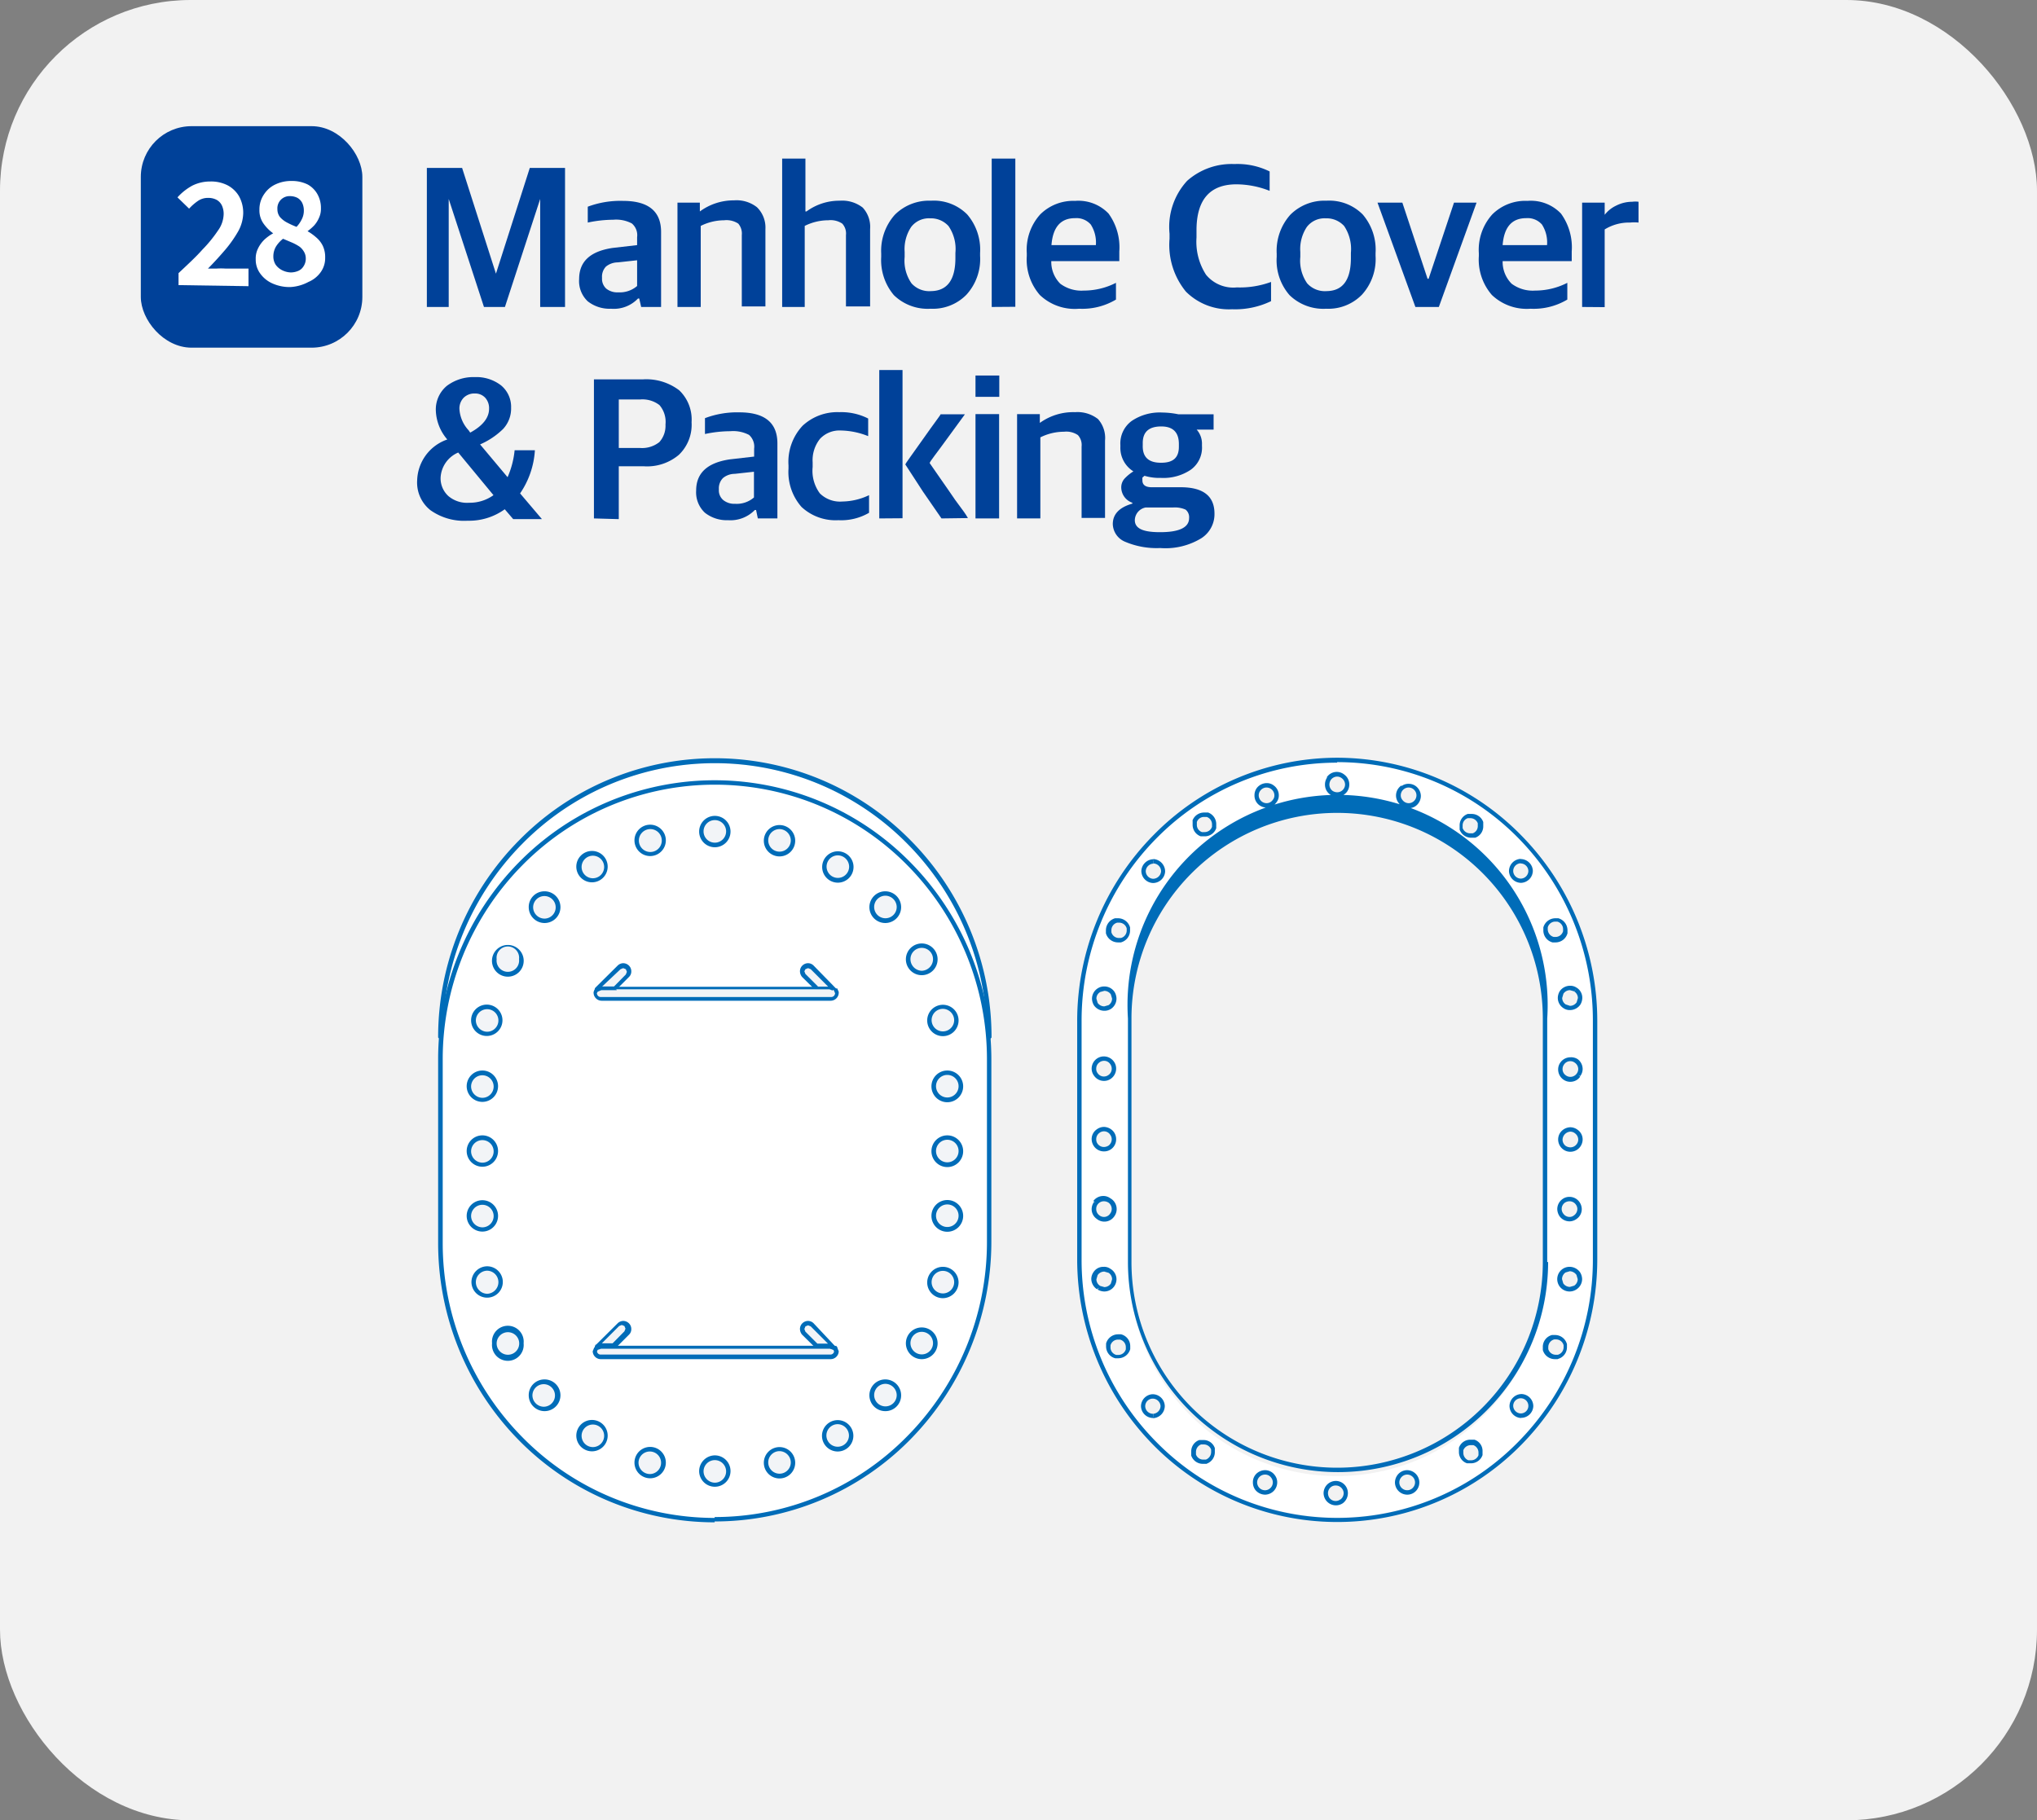 <svg xmlns="http://www.w3.org/2000/svg" viewBox="0 0 115.58 103.3"><rect x="0" y="0" width="115.58" height="103.3" fill="#808080" stroke="none"/><defs><style>.cls-1{fill:#f2f2f2;}.cls-2{isolation:isolate;}.cls-3{fill:#004199;}.cls-4{fill:#fff;}.cls-5{fill:#006cb8;}.cls-6{fill:#f2f4f7;}</style></defs><title>자산 358</title><g id="레이어_2" data-name="레이어 2"><g id="레이어_1-2" data-name="레이어 1"><rect class="cls-1" width="115.58" height="103.3" rx="10.82"/><g class="cls-2"><g class="cls-2"><path class="cls-3" d="M24.22,17.42V9.53h2l1.92,6h0l1.92-6h2v7.89H30.65V11.29h0l-2,6.13H27.46l-2-6.13h0v6.13Z"/><path class="cls-3" d="M34.67,17.52a2,2,0,0,1-1.32-.42,1.57,1.57,0,0,1-.49-1.26c0-1,.63-1.58,1.9-1.77l1.39-.16v-.45a.87.87,0,0,0-.3-.78,1.91,1.91,0,0,0-1.06-.21,7.06,7.06,0,0,0-1.44.16v-.9a5.26,5.26,0,0,1,2-.33c1.44,0,2.16.59,2.16,1.76v4.26H36.38l-.11-.48H36.2A1.89,1.89,0,0,1,34.67,17.52Zm.41-.93a1.51,1.51,0,0,0,1.07-.36V14.77l-1.1.12a1.07,1.07,0,0,0-.67.24.83.83,0,0,0-.22.64.75.75,0,0,0,.24.61A1,1,0,0,0,35.08,16.59Z"/><path class="cls-3" d="M38.44,17.42V11.5h1.27V12h0a3.24,3.24,0,0,1,1.94-.63,1.87,1.87,0,0,1,1.3.39A1.61,1.61,0,0,1,43.43,13v4.39H42.09V13.34a.87.87,0,0,0-.2-.65,1.21,1.21,0,0,0-.8-.19,3,3,0,0,0-1.33.32v4.6Z"/><path class="cls-3" d="M44.38,17.42V9H45.7v3h.06a3.14,3.14,0,0,1,1.89-.61,1.89,1.89,0,0,1,1.3.39A1.61,1.61,0,0,1,49.37,13v4.39H48V13.34a.83.83,0,0,0-.21-.65A1.18,1.18,0,0,0,47,12.5a3,3,0,0,0-1.34.32v4.6Z"/><path class="cls-3" d="M52.8,17.52a2.75,2.75,0,0,1-2.08-.77A3.08,3.08,0,0,1,50,14.58v-.19a3.07,3.07,0,0,1,.77-2.2,2.74,2.74,0,0,1,2.05-.8,2.67,2.67,0,0,1,2.06.78,3.07,3.07,0,0,1,.73,2.19v.16a3,3,0,0,1-.77,2.2A2.66,2.66,0,0,1,52.8,17.52Zm0-1c.94,0,1.41-.63,1.41-1.88v-.29a2.29,2.29,0,0,0-.39-1.52,1.34,1.34,0,0,0-1.05-.44,1.26,1.26,0,0,0-1.07.49,2.27,2.27,0,0,0-.37,1.42v.28a2.25,2.25,0,0,0,.39,1.5A1.35,1.35,0,0,0,52.82,16.52Z"/><path class="cls-3" d="M56.27,17.42V9h1.34v8.41Z"/><path class="cls-3" d="M61.23,17.52A2.87,2.87,0,0,1,59,16.74a3.06,3.06,0,0,1-.74-2.21v-.16a3,3,0,0,1,.76-2.2A2.65,2.65,0,0,1,61,11.4a2.36,2.36,0,0,1,1.9.72,3.26,3.26,0,0,1,.61,2.15v.55H59.65a1.75,1.75,0,0,0,.51,1.28,2,2,0,0,0,1.33.39,4,4,0,0,0,1.83-.44V17A3.72,3.72,0,0,1,61.23,17.52ZM61,12.38c-.82,0-1.26.51-1.34,1.53h2.52a1.89,1.89,0,0,0-.29-1.17A1.08,1.08,0,0,0,61,12.38Z"/><path class="cls-3" d="M69.91,17.55a3.45,3.45,0,0,1-2.62-1,4.18,4.18,0,0,1-.93-3v-.29a3.86,3.86,0,0,1,1-3,3.8,3.8,0,0,1,2.68-.95,4.1,4.1,0,0,1,2,.42v1.1a5.2,5.2,0,0,0-1.88-.37c-1.51,0-2.27.87-2.27,2.61v.41a3.45,3.45,0,0,0,.54,2.11,2,2,0,0,0,1.75.72A5.13,5.13,0,0,0,72.12,16v1.09A4.69,4.69,0,0,1,69.91,17.55Z"/><path class="cls-3" d="M75.25,17.52a2.75,2.75,0,0,1-2.08-.77,3,3,0,0,1-.73-2.17v-.19a3.07,3.07,0,0,1,.77-2.2,2.73,2.73,0,0,1,2.05-.8,2.67,2.67,0,0,1,2.06.78,3.07,3.07,0,0,1,.73,2.19v.16a3,3,0,0,1-.77,2.2A2.66,2.66,0,0,1,75.25,17.52Zm0-1c.94,0,1.4-.63,1.4-1.88v-.29a2.36,2.36,0,0,0-.38-1.52,1.34,1.34,0,0,0-1.05-.44,1.26,1.26,0,0,0-1.07.49,2.27,2.27,0,0,0-.37,1.42v.28a2.25,2.25,0,0,0,.39,1.5A1.35,1.35,0,0,0,75.27,16.52Z"/><path class="cls-3" d="M80.31,17.42,78.16,11.5h1.41L81,15.82h.06l1.44-4.32h1.28l-2.14,5.92Z"/><path class="cls-3" d="M86.84,17.52a2.87,2.87,0,0,1-2.19-.78,3.06,3.06,0,0,1-.74-2.21v-.16a3,3,0,0,1,.76-2.2,2.65,2.65,0,0,1,2-.77,2.36,2.36,0,0,1,1.9.72,3.26,3.26,0,0,1,.61,2.15v.55H85.26a1.75,1.75,0,0,0,.51,1.28,2,2,0,0,0,1.33.39,4,4,0,0,0,1.83-.44V17A3.72,3.72,0,0,1,86.84,17.52Zm-.24-5.14c-.82,0-1.26.51-1.34,1.53h2.52a1.89,1.89,0,0,0-.29-1.17A1.08,1.08,0,0,0,86.6,12.38Z"/><path class="cls-3" d="M89.77,17.42V11.5h1.28v.69h0a1.8,1.8,0,0,1,.67-.53,2,2,0,0,1,.89-.21,1.37,1.37,0,0,1,.36,0v1.18a2.33,2.33,0,0,0-.48,0,2.63,2.63,0,0,0-1.44.39v4.41Z"/></g><g class="cls-2"><path class="cls-3" d="M26.53,29.55a3.29,3.29,0,0,1-2.11-.6,2,2,0,0,1-.75-1.69,2.53,2.53,0,0,1,1.71-2.32,2.65,2.65,0,0,1-.65-1.62,1.74,1.74,0,0,1,.62-1.42,2.5,2.5,0,0,1,1.59-.5,2.29,2.29,0,0,1,1.49.47A1.58,1.58,0,0,1,29,23.14a1.7,1.7,0,0,1-.46,1.21,4.32,4.32,0,0,1-1.3.87l1.56,1.86a5,5,0,0,0,.4-1.53h1.15A4.84,4.84,0,0,1,29.51,28l1.24,1.46H29.12l-.48-.56A3.46,3.46,0,0,1,26.53,29.55Zm-1.09-1.4a1.63,1.63,0,0,0,1.18.38A2.3,2.3,0,0,0,28,28.1l-2-2.42A1.64,1.64,0,0,0,25,27.1,1.36,1.36,0,0,0,25.44,28.15Zm.63-4.91a1.94,1.94,0,0,0,.52,1.18l.09.13c.72-.39,1.07-.85,1.07-1.35a.88.88,0,0,0-.22-.63.77.77,0,0,0-.58-.24.86.86,0,0,0-.64.24A.87.87,0,0,0,26.07,23.24Z"/><path class="cls-3" d="M33.7,29.42V21.53h2.76a3.08,3.08,0,0,1,2.08.62,2.29,2.29,0,0,1,.7,1.81,2.36,2.36,0,0,1-.72,1.85,2.79,2.79,0,0,1-2,.65H35.11v3Zm1.41-4h1.18a1.58,1.58,0,0,0,1.12-.33,1.38,1.38,0,0,0,.35-1,1.46,1.46,0,0,0-.34-1.1,1.58,1.58,0,0,0-1.11-.32h-1.2Z"/><path class="cls-3" d="M41.31,29.52A2,2,0,0,1,40,29.1a1.58,1.58,0,0,1-.5-1.26c0-1,.64-1.58,1.9-1.77l1.39-.16v-.45a.89.89,0,0,0-.29-.78,1.94,1.94,0,0,0-1.06-.21,6.91,6.91,0,0,0-1.44.16v-.9a5.16,5.16,0,0,1,1.95-.33c1.44,0,2.16.59,2.16,1.76v4.26H43l-.1-.48h-.07A1.92,1.92,0,0,1,41.31,29.52Zm.4-.93a1.49,1.49,0,0,0,1.07-.36V26.77l-1.09.12a1.05,1.05,0,0,0-.67.24.83.83,0,0,0-.23.64.72.72,0,0,0,.25.61A1,1,0,0,0,41.71,28.59Z"/><path class="cls-3" d="M47.57,29.52a2.83,2.83,0,0,1-2.09-.75,3,3,0,0,1-.74-2.18v-.18a3,3,0,0,1,.8-2.25,2.89,2.89,0,0,1,2.08-.77,3.37,3.37,0,0,1,1.64.36v1a4.35,4.35,0,0,0-1.56-.32,1.51,1.51,0,0,0-1.17.47,1.94,1.94,0,0,0-.42,1.34v.26A2.15,2.15,0,0,0,46.52,28a1.63,1.63,0,0,0,1.28.46,3.62,3.62,0,0,0,1.51-.36v1A3.14,3.14,0,0,1,47.57,29.52Z"/><path class="cls-3" d="M49.89,29.42V21h1.32v8.41Zm3.53,0L52.37,27.9l-1-1.54c0-.06.37-.54,1-1.44s1-1.37,1-1.41h1.38l-1,1.37c-.62.86-1,1.32-1,1.4l.36.52.73,1.05c.24.36.48.7.71,1s.35.51.37.55Z"/><path class="cls-3" d="M55.35,22.52V21.31H56.7v1.21Zm0,6.9V23.5h1.34v5.92Z"/><path class="cls-3" d="M57.71,29.42V23.5H59V24h0A3.24,3.24,0,0,1,61,23.39a1.89,1.89,0,0,1,1.3.39A1.61,1.61,0,0,1,62.7,25v4.39H61.37V25.34a.83.83,0,0,0-.21-.65,1.18,1.18,0,0,0-.79-.19,3,3,0,0,0-1.34.32v4.6Z"/><path class="cls-3" d="M65.83,31.1a4.56,4.56,0,0,1-2-.36,1.12,1.12,0,0,1-.69-1c0-.56.37-.95,1.11-1.16v-.05a.93.93,0,0,1-.63-.86.75.75,0,0,1,.17-.49,2.46,2.46,0,0,1,.52-.43,1.57,1.57,0,0,1-.74-1.39v-.11a1.58,1.58,0,0,1,.64-1.36,2.84,2.84,0,0,1,1.73-.48,4.88,4.88,0,0,1,.92.1h2v.87H67.9a1.2,1.2,0,0,1,.3.84v.08a1.54,1.54,0,0,1-.64,1.36,2.78,2.78,0,0,1-1.69.46,2.91,2.91,0,0,1-.93-.12s0,0-.06.05l-.06.05,0,0s0,0,0,.05a.08.08,0,0,0,0,.05s0,0,0,.06c0,.26.18.39.53.39h1.64q1.92,0,1.92,1.5a1.62,1.62,0,0,1-.74,1.39A3.9,3.9,0,0,1,65.83,31.1Zm0-.9c1.09,0,1.64-.27,1.64-.8a.55.55,0,0,0-.2-.48,1.5,1.5,0,0,0-.72-.12H65a.75.75,0,0,0-.61.73C64.4,30,64.87,30.2,65.81,30.2Zm.06-3.94c.7,0,1-.31,1-.91V25.2q0-1-1-1c-.7,0-1.05.31-1.05.94v.13C64.82,25.94,65.17,26.26,65.87,26.26Z"/></g></g><rect class="cls-3" x="7.99" y="7.16" width="12.57" height="12.57" rx="2.88"/><g class="cls-2"><path class="cls-4" d="M10.13,16.18V15.5c.52-.49,1-.93,1.35-1.33a7.51,7.51,0,0,0,.89-1.09,1.65,1.65,0,0,0,.32-.92,1.12,1.12,0,0,0-.1-.5.72.72,0,0,0-.3-.32,1,1,0,0,0-.48-.11,1,1,0,0,0-.59.18,2.85,2.85,0,0,0-.49.43l-.66-.64a3.16,3.16,0,0,1,.85-.67,2.25,2.25,0,0,1,1-.23,2.05,2.05,0,0,1,1,.22,1.64,1.64,0,0,1,.65.63,1.94,1.94,0,0,1,.23.95,2.22,2.22,0,0,1-.27,1,6.91,6.91,0,0,1-.73,1.05c-.3.35-.63.72-1,1.09l.5,0a4.19,4.19,0,0,1,.48,0H14.1v1Z"/><path class="cls-4" d="M16.47,16.29a2.38,2.38,0,0,1-1-.2,1.69,1.69,0,0,1-.7-.56,1.32,1.32,0,0,1-.26-.82,1.27,1.27,0,0,1,.14-.63A1.76,1.76,0,0,1,15,13.6a2.54,2.54,0,0,1,.5-.36v0a2.33,2.33,0,0,1-.56-.57,1.29,1.29,0,0,1-.22-.77A1.51,1.51,0,0,1,15,11a1.55,1.55,0,0,1,.64-.54,2.06,2.06,0,0,1,.91-.19,2,2,0,0,1,.91.2A1.43,1.43,0,0,1,18,11a1.6,1.6,0,0,1,.21.83,1.2,1.2,0,0,1-.11.53,1.57,1.57,0,0,1-.28.44,2.73,2.73,0,0,1-.37.32v0a3,3,0,0,1,.5.36,1.47,1.47,0,0,1,.37.48,1.51,1.51,0,0,1,.13.67,1.36,1.36,0,0,1-.25.81,1.63,1.63,0,0,1-.7.56A2.44,2.44,0,0,1,16.47,16.29Zm0-.83a1.11,1.11,0,0,0,.46-.09.66.66,0,0,0,.3-.27.77.77,0,0,0,.12-.43.74.74,0,0,0-.1-.38A1,1,0,0,0,17,14a2.73,2.73,0,0,0-.42-.23l-.52-.22a1.68,1.68,0,0,0-.4.44,1.1,1.1,0,0,0-.15.57.86.86,0,0,0,.13.46,1,1,0,0,0,.36.31A1.18,1.18,0,0,0,16.49,15.46Zm.35-2.58a1.73,1.73,0,0,0,.31-.45,1.06,1.06,0,0,0,.11-.49,1,1,0,0,0-.09-.42.69.69,0,0,0-.27-.29.93.93,0,0,0-.42-.1.69.69,0,0,0-.72.74.72.72,0,0,0,.14.44,1.37,1.37,0,0,0,.39.31A4.72,4.72,0,0,0,16.84,12.88Z"/></g><path class="cls-4" d="M75.87,43.16A14.71,14.71,0,0,0,61.24,57.94V71.48a14.63,14.63,0,1,0,29.26,0V57.94A14.71,14.71,0,0,0,75.87,43.16m13.53,13a.57.57,0,0,1,.16.79.57.57,0,1,1-1-.62.58.58,0,0,1,.79-.17m-1.7-3.53a.56.56,0,0,1,.69-.4.57.57,0,0,1,.41.69.57.57,0,1,1-1.1-.29M86.28,48.9A.57.57,0,1,1,86.34,50a.57.57,0,1,1-.06-1.13m-3-2.59a.55.55,0,0,1,.72.34.56.56,0,0,1-.34.73.57.57,0,1,1-.38-1.07m-3.69-1.63a.56.56,0,0,1,.79.11.57.57,0,0,1-.11.8.58.58,0,0,1-.8-.12.55.55,0,0,1,.12-.79m-4.18-.49a.57.57,0,1,1,.92.66.57.57,0,0,1-.92-.66m-4,.6a.57.57,0,0,1,.8-.11.56.56,0,0,1,.11.79.57.57,0,0,1-.79.12.58.58,0,0,1-.12-.8m-3.62,1.86a.55.55,0,0,1,.72-.34.57.57,0,1,1-.72.34M65.46,48.9a.57.57,0,0,1,.54.59.56.56,0,0,1-.59.54.56.56,0,0,1-.54-.59.56.56,0,0,1,.59-.54m-3.11,7.29a.57.57,0,0,1,.78.17.57.57,0,1,1-.78-.17m-.05,4a.57.57,0,1,1-.12.79.57.57,0,0,1,.12-.79m0,4a.57.57,0,1,1,.67.92.56.56,0,0,1-.79-.13.57.57,0,0,1,.12-.79m-.12,4.09a.56.56,0,0,1,.79-.13.57.57,0,1,1-.79.13m.17,4.8a.57.57,0,1,1,.62-1,.57.57,0,0,1-.62,1M64,76.57a.56.56,0,0,1-.69.41.57.57,0,0,1-.4-.69.56.56,0,1,1,1.09.28m-.4-23.21A.57.57,0,0,1,63,53a.56.56,0,0,1,.4-.69.55.55,0,0,1,.69.4.57.57,0,0,1-.4.7m1.82,27a.57.57,0,0,1,0-1.14.57.57,0,0,1,0,1.14m3,2.59a.57.57,0,1,1,.35-.73.58.58,0,0,1-.35.73m3.7,1.63a.56.56,0,0,1-.8-.12.57.57,0,0,1,.12-.79.55.55,0,0,1,.79.12.56.56,0,0,1-.11.79m4,.62a.57.57,0,1,1,.13-.8.56.56,0,0,1-.13.8m4.18-.74a.57.57,0,0,1-.91-.67.57.57,0,1,1,.91.67M84,82.58a.57.57,0,0,1-.72.35.58.58,0,0,1-.35-.73.56.56,0,0,1,.73-.34.55.55,0,0,1,.34.72m2.28-2.24a.57.57,0,1,1,.6-.54.58.58,0,0,1-.6.54m1.39-8.72a11.8,11.8,0,1,1-23.59,0V57.8a11.8,11.8,0,1,1,23.59,0ZM88.39,77a.57.57,0,0,1-.29-1.1.57.57,0,1,1,.29,1.1m1-3.93a.59.59,0,0,1-.79-.17.57.57,0,1,1,1-.62.58.58,0,0,1-.16.79m0-4a.56.56,0,0,1-.79-.12.57.57,0,0,1,.12-.8.57.57,0,0,1,.67.92M89.56,65a.56.56,0,0,1-.79.13.57.57,0,0,1-.12-.8.57.57,0,1,1,.91.67m0-4a.57.57,0,1,1-.91-.67.57.57,0,1,1,.91.67"/><path class="cls-5" d="M75.87,43.16V43A14.63,14.63,0,0,0,65.44,47.4a15,15,0,0,0-4.32,10.54V71.48A15,15,0,0,0,65.44,82a14.64,14.64,0,0,0,20.87,0,15,15,0,0,0,4.32-10.54V57.94A15,15,0,0,0,86.31,47.4,14.65,14.65,0,0,0,75.87,43v.25a14.4,14.4,0,0,1,10.26,4.29,14.75,14.75,0,0,1,4.25,10.37V71.48a14.71,14.71,0,0,1-4.25,10.36,14.38,14.38,0,0,1-20.51,0,14.67,14.67,0,0,1-4.25-10.36V57.94a14.71,14.71,0,0,1,4.25-10.37,14.38,14.38,0,0,1,10.25-4.29v-.12m13.53,13-.07.11a.44.44,0,0,1,.2.37l-.07.24a.46.46,0,0,1-.38.2L88.84,57a.44.44,0,0,1-.2-.37l.07-.24a.45.45,0,0,1,.37-.2l.25.07.07-.11.06-.1a.65.65,0,0,0-.38-.11.71.71,0,0,0-.58.31.76.76,0,0,0-.11.38.69.69,0,0,0,.32.58.62.62,0,0,0,.37.11.72.72,0,0,0,.59-.31.76.76,0,0,0,.11-.38.67.67,0,0,0-.32-.58Zm-1.7-3.53.12,0a.44.44,0,0,1,.43-.33l.11,0a.44.44,0,0,1,.33.43l0,.11a.44.44,0,0,1-.42.33l-.11,0a.45.45,0,0,1-.34-.42l0-.12-.12,0-.13,0,0,.18a.7.7,0,0,0,.52.67l.18,0a.7.7,0,0,0,.67-.52l0-.17a.71.71,0,0,0-.52-.68l-.17,0a.71.71,0,0,0-.68.52ZM86.28,48.9V49h0a.44.44,0,0,1,.44.42v0a.44.44,0,0,1-.42.44h0a.44.44,0,0,1-.44-.42v0a.44.44,0,0,1,.42-.45v-.25a.7.7,0,0,0-.66.7v0a.69.69,0,0,0,.69.66h0a.69.69,0,0,0,.66-.69v0h0a.69.69,0,0,0-.69-.66h0Zm-3-2.59,0,.12.15,0a.45.45,0,0,1,.42.29l0,.16a.43.43,0,0,1-.29.41l-.15,0a.45.45,0,0,1-.42-.3l0-.15a.43.43,0,0,1,.29-.41l0-.12,0-.12a.68.68,0,0,0-.46.65l0,.24a.7.7,0,0,0,.65.46l.23,0a.68.68,0,0,0,.46-.65l0-.24a.69.69,0,0,0-.65-.46l-.23,0Zm-3.69-1.63.07.1a.44.44,0,0,1,.62.09.43.43,0,0,1,.09.26.44.44,0,0,1-.18.36.43.43,0,0,1-.26.09.45.45,0,0,1-.36-.19.39.39,0,0,1-.09-.26.44.44,0,0,1,.18-.35l-.07-.1-.08-.1a.68.68,0,0,0-.14,1,.64.64,0,0,0,.56.28.63.63,0,0,0,.41-.13.72.72,0,0,0,.28-.56.7.7,0,0,0-.14-.41.68.68,0,0,0-.55-.28.65.65,0,0,0-.42.14Zm-4.18-.49.1.07a.45.45,0,0,1,.36-.19.43.43,0,0,1,.26.09.45.45,0,0,1,.19.36.43.43,0,0,1-.09.26.44.44,0,0,1-.36.18.5.5,0,0,1-.26-.08.45.45,0,0,1-.18-.36.5.5,0,0,1,.08-.26l-.1-.07-.1-.08a.69.69,0,0,0-.13.41.68.68,0,0,0,.69.69.7.7,0,0,0,.56-.28.71.71,0,0,0,.13-.41.69.69,0,0,0-.28-.56.68.68,0,0,0-1,.15Zm-4,.6.1.08a.44.44,0,0,1,.36-.18.45.45,0,0,1,.44.44.39.39,0,0,1-.09.26.43.43,0,0,1-.35.19.45.45,0,0,1-.45-.45.43.43,0,0,1,.09-.26l-.1-.08-.1-.07a.69.69,0,0,0-.13.41.68.68,0,0,0,.27.56.73.73,0,0,0,.42.14.67.67,0,0,0,.55-.29.62.62,0,0,0,.14-.41.68.68,0,0,0-.28-.55.64.64,0,0,0-.41-.14.72.72,0,0,0-.56.28Zm-3.62,1.86.12,0a.43.43,0,0,1,.41-.29l.15,0a.44.44,0,0,1,.3.41l0,.15a.44.44,0,0,1-.42.3l-.15,0a.43.43,0,0,1-.29-.42l0-.15-.24-.08,0,.23a.69.69,0,0,0,.46.66l.23,0a.69.69,0,0,0,.65-.46l0-.24a.7.7,0,0,0-.46-.65l-.24,0a.7.7,0,0,0-.65.46ZM65.46,48.9V49a.45.45,0,0,1,.42.45v0a.46.46,0,0,1-.45.42h0a.44.44,0,0,1-.42-.44v0h0a.45.45,0,0,1,.44-.42h0v-.25h0a.7.7,0,0,0-.69.66h0v0a.69.69,0,0,0,.66.69h0a.69.69,0,0,0,.69-.66h0v0a.71.71,0,0,0-.66-.7Zm-3.11,7.29.06.11.25-.07a.45.45,0,0,1,.37.2l.07.24a.44.44,0,0,1-.2.37l-.24.07a.46.46,0,0,1-.38-.2l-.07-.24a.43.43,0,0,1,.21-.37l-.07-.11-.07-.1a.7.7,0,0,0-.32.58.76.76,0,0,0,.11.38.72.72,0,0,0,.59.31.67.67,0,0,0,.38-.11.7.7,0,0,0,.31-.58.76.76,0,0,0-.11-.38.69.69,0,0,0-.58-.31.67.67,0,0,0-.38.11Zm-.05,4,.08.1a.43.43,0,0,1,.26-.09.41.41,0,0,1,.35.18.44.44,0,0,1,.09.27.42.42,0,0,1-.18.35.43.43,0,0,1-.26.09.42.42,0,0,1-.36-.19.38.38,0,0,1-.08-.25.43.43,0,0,1,.18-.36l-.15-.21a.7.7,0,0,0-.29.57.67.67,0,0,0,.14.4.68.68,0,0,0,.56.29.66.66,0,0,0,.4-.13.7.7,0,0,0,.29-.56.67.67,0,0,0-.13-.41.7.7,0,0,0-.56-.29.69.69,0,0,0-.41.13Zm0,4,.08.1a.43.43,0,0,1,.26-.09.42.42,0,0,1,.35.19.43.43,0,0,1,.09.26.45.45,0,0,1-.18.36.5.5,0,0,1-.26.08.44.44,0,0,1-.36-.18.42.42,0,0,1-.08-.26.44.44,0,0,1,.18-.36l-.08-.1-.07-.1a.67.67,0,0,0-.29.56.72.72,0,0,0,.14.41.69.69,0,0,0,.56.28.68.68,0,0,0,.69-.69.69.69,0,0,0-.13-.41.73.73,0,0,0-.56-.29.7.7,0,0,0-.41.14Zm-.12,4.09.1.07a.44.44,0,0,1,.36-.18.5.5,0,0,1,.26.08.45.45,0,0,1,.18.36.43.43,0,0,1-.09.26.42.42,0,0,1-.35.19.43.43,0,0,1-.26-.09.44.44,0,0,1-.18-.36.42.42,0,0,1,.08-.26l-.1-.07-.1-.08a.72.72,0,0,0-.14.41.67.67,0,0,0,.29.56.68.68,0,0,0,1-.15.69.69,0,0,0,.13-.41A.7.7,0,0,0,63,68a.66.66,0,0,0-.4-.13.7.7,0,0,0-.56.28Zm.17,4.8.07-.11a.44.44,0,0,1-.21-.37l.07-.24a.46.46,0,0,1,.38-.2l.24.07a.43.43,0,0,1,.2.37l-.07.24a.45.45,0,0,1-.37.2l-.25-.07-.06.11-.07.1a.76.76,0,0,0,.38.11.69.69,0,0,0,.58-.32.7.7,0,0,0,.11-.37A.69.69,0,0,0,63,72a.6.6,0,0,0-.38-.11.66.66,0,0,0-.58.31.68.68,0,0,0-.12.38.72.72,0,0,0,.32.58ZM64,76.57l-.12,0a.44.44,0,0,1-.42.32h-.12a.44.44,0,0,1-.33-.43l0-.11a.44.44,0,0,1,.42-.33h.12a.44.44,0,0,1,.33.43l0,.12.12,0,.13,0,0-.18a.69.69,0,0,0-.52-.67l-.18,0a.71.71,0,0,0-.67.52l0,.17a.69.69,0,0,0,.52.67l.18,0a.71.71,0,0,0,.67-.52Zm-.4-23.21,0-.13-.12,0a.44.44,0,0,1-.42-.33l0-.11a.44.44,0,0,1,.33-.43l.12,0a.44.44,0,0,1,.42.33l0,.12a.44.44,0,0,1-.33.42l0,.13,0,.12a.7.7,0,0,0,.52-.67l0-.18a.71.71,0,0,0-.67-.52l-.18,0a.71.71,0,0,0-.52.68l0,.17a.71.71,0,0,0,.67.52l.18,0Zm1.82,27v-.13h0a.44.44,0,0,1-.44-.42v0a.43.43,0,0,1,.42-.44h0a.45.45,0,0,1,.45.42h0v0a.45.45,0,0,1-.42.44v.25a.7.7,0,0,0,.66-.69v0h0a.69.69,0,0,0-.69-.67h0a.69.69,0,0,0-.66.69v0a.69.69,0,0,0,.69.66h0Zm3,2.59,0-.12-.15,0a.43.43,0,0,1-.41-.29l0-.15a.45.45,0,0,1,.29-.42l.15,0a.44.44,0,0,1,.42.29l0,.15a.46.46,0,0,1-.3.42l0,.12.05.11a.69.69,0,0,0,.46-.65l0-.23a.67.67,0,0,0-.65-.46l-.23,0a.68.68,0,0,0-.46.65l0,.23a.69.69,0,0,0,.65.47l.24,0Zm3.7,1.63-.08-.1a.43.43,0,0,1-.26.09.45.45,0,0,1-.45-.45.45.45,0,0,1,.45-.44.42.42,0,0,1,.35.18.43.43,0,0,1,.09.26.44.44,0,0,1-.18.36l.08.1.07.1a.7.7,0,0,0,.28-.56.66.66,0,0,0-.14-.41.68.68,0,0,0-.55-.28.73.73,0,0,0-.42.14.66.66,0,0,0-.27.55.7.7,0,0,0,.13.42.72.72,0,0,0,.56.28.7.7,0,0,0,.41-.14Zm4,.62-.07-.11a.43.43,0,0,1-.26.09.44.44,0,0,1-.36-.18.5.5,0,0,1-.08-.26.44.44,0,0,1,.18-.36.42.42,0,0,1,.26-.08.44.44,0,0,1,.36.18.43.43,0,0,1,.09.26.45.45,0,0,1-.19.36l.07.1.08.1a.72.72,0,0,0,.28-.56.69.69,0,0,0-.69-.7.72.72,0,0,0-.41.14.7.7,0,0,0-.28.56.7.7,0,0,0,1.1.56Zm4.18-.74-.1-.07a.44.44,0,0,1-.62.09.44.44,0,0,1-.18-.36.43.43,0,0,1,.09-.26.44.44,0,0,1,.36-.18.43.43,0,0,1,.26.09.44.44,0,0,1,.18.36.43.43,0,0,1-.09.26l.1.07.1.08a.7.7,0,0,0-.55-1.11.69.69,0,0,0-.56.28.72.72,0,0,0-.14.41.7.7,0,0,0,.7.7.68.68,0,0,0,.55-.28ZM84,82.58l-.11,0a.45.45,0,0,1-.42.29l-.15,0a.45.45,0,0,1-.29-.42l0-.15a.45.45,0,0,1,.42-.29l.15,0a.45.45,0,0,1,.29.42l0,.15.11,0,.12,0,0-.23a.67.67,0,0,0-.46-.65l-.23,0a.68.68,0,0,0-.65.46l0,.23a.67.67,0,0,0,.46.65l.23,0a.69.69,0,0,0,.65-.47Zm2.28-2.24v-.13a.44.44,0,0,1-.42-.44v0h0a.43.43,0,0,1,.44-.42h0a.43.43,0,0,1,.42.44v0h0a.43.43,0,0,1-.44.42h0v.25h0A.69.69,0,0,0,87,79.8h0v0a.69.69,0,0,0-.66-.69h0a.69.69,0,0,0-.69.67h0v0a.69.69,0,0,0,.66.69Zm1.39-8.72h-.13a11.67,11.67,0,1,1-23.34,0V57.8a11.67,11.67,0,0,1,23.34,0V71.62h.25V57.8A11.92,11.92,0,1,0,64,57.8V71.62a11.92,11.92,0,1,0,23.84,0ZM88.39,77l0-.12h-.11a.44.44,0,0,1-.43-.32l0-.12a.45.45,0,0,1,.34-.43h.11a.44.44,0,0,1,.42.33l0,.11a.44.44,0,0,1-.33.43l0,.12,0,.12a.69.69,0,0,0,.52-.67l0-.17a.7.7,0,0,0-.67-.52l-.18,0a.69.69,0,0,0-.52.67l0,.18a.71.71,0,0,0,.68.52l.17,0Zm1-3.93-.07-.11-.24.07a.46.46,0,0,1-.38-.2l-.07-.24a.46.46,0,0,1,.2-.38l.24-.07a.49.49,0,0,1,.38.21l.07.24a.45.45,0,0,1-.2.37l.07.11.06.1a.7.7,0,0,0,.32-.58.76.76,0,0,0-.11-.38.73.73,0,0,0-.59-.32.7.7,0,1,0,.38,1.28Zm0-4-.08-.1a.4.4,0,0,1-.25.09.44.44,0,0,1-.36-.19.43.43,0,0,1-.09-.26.44.44,0,0,1,.18-.36.5.5,0,0,1,.26-.08.44.44,0,0,1,.36.18.43.43,0,0,1,.09.26.45.45,0,0,1-.19.36l.08.1.07.1a.67.67,0,0,0,.29-.56.72.72,0,0,0-.14-.41.69.69,0,0,0-.56-.28.66.66,0,0,0-.4.13.7.7,0,0,0-.29.56.76.76,0,0,0,.13.41.7.7,0,0,0,.57.29.69.69,0,0,0,.4-.14ZM89.56,65l-.1-.07a.44.44,0,0,1-.36.18.5.5,0,0,1-.26-.08.44.44,0,0,1-.18-.36.47.47,0,0,1,.44-.45.41.41,0,0,1,.26.09.45.45,0,0,1,.19.36.43.43,0,0,1-.09.26l.1.07.1.08a.72.72,0,0,0,.14-.41.67.67,0,0,0-.29-.56.7.7,0,0,0-.41-.14.73.73,0,0,0-.56.29.69.69,0,0,0-.13.41.7.7,0,0,0,.29.56.66.66,0,0,0,.4.13.69.69,0,0,0,.56-.28Zm0-4-.1-.07a.44.44,0,0,1-.36.18.43.43,0,0,1-.26-.09.42.42,0,0,1-.18-.35.44.44,0,0,1,.09-.27.42.42,0,0,1,.35-.18.41.41,0,0,1,.26.09.44.44,0,0,1,.19.36.45.45,0,0,1-.09.26l.1.07.1.07a.67.67,0,0,0,.14-.4.7.7,0,0,0-.29-.57A.69.69,0,0,0,89.1,60a.7.7,0,0,0-.56.29.67.67,0,0,0-.13.41.7.7,0,0,0,.29.56.66.66,0,0,0,.4.13.67.67,0,0,0,.56-.29Z"/><path class="cls-4" d="M25,58.88a15.57,15.57,0,1,1,31.14,0"/><path class="cls-5" d="M25.11,58.88a15.64,15.64,0,0,1,4.53-11,15.33,15.33,0,0,1,21.84,0,15.64,15.64,0,0,1,4.53,11l.12.13.13-.13a15.86,15.86,0,0,0-4.6-11.2,15.57,15.57,0,0,0-22.2,0,15.86,15.86,0,0,0-4.6,11.2L25,59l.12-.13"/><path class="cls-4" d="M40.56,86.26A15.66,15.66,0,0,1,25,70.51V60.16a15.57,15.57,0,1,1,31.14,0V70.51A15.66,15.66,0,0,1,40.56,86.26"/><path class="cls-5" d="M40.56,86.26v-.12a15.3,15.3,0,0,1-10.92-4.58,15.66,15.66,0,0,1-4.52-11V60.16A15.67,15.67,0,0,1,29.64,49.1a15.33,15.33,0,0,1,21.84,0A15.67,15.67,0,0,1,56,60.16V70.51a15.67,15.67,0,0,1-4.53,11,15.28,15.28,0,0,1-10.92,4.58v.25a15.56,15.56,0,0,0,11.1-4.65,16,16,0,0,0,4.6-11.23V60.16a15.92,15.92,0,0,0-4.6-11.23,15.57,15.57,0,0,0-22.2,0,15.91,15.91,0,0,0-4.59,11.23V70.51a15.94,15.94,0,0,0,4.59,11.23,15.58,15.58,0,0,0,11.1,4.65v-.13"/><path class="cls-6" d="M46.32,56.06l-.71-.7a.34.34,0,1,1,.48-.47l1.26,1.26-.21-.09h-.82"/><path class="cls-5" d="M46.32,56.06l.09-.08-.71-.71-.06-.15L45.7,55l.15-.06L46,55l1.27,1.27.08-.09,0-.11L47.18,56h-.86v.12l.09-.08-.09.08v.13h.79l.2.08.15-.05,0-.16L46.17,54.8a.45.45,0,0,0-.32-.14.47.47,0,0,0-.33.14.45.45,0,0,0-.13.32.51.51,0,0,0,.13.33l.71.7.09,0v-.13"/><path class="cls-6" d="M47.38,56.19Z"/><polygon class="cls-5" points="47.38 56.19 47.44 56.08 47.44 56.08 47.27 56.13 47.33 56.3 47.33 56.3 47.42 56.31 47.5 56.25 47.5 56.15 47.44 56.08 47.38 56.19 47.44 56.08 47.44 56.08 47.27 56.13 47.33 56.3 47.33 56.3 47.42 56.31 47.5 56.25 47.5 56.15 47.44 56.08 47.38 56.19"/><path class="cls-6" d="M47.38,56.21l0,0-.22-.08H34.08l-.22.08,0,0-.09.21a.32.32,0,0,0,.33.32H47.13a.33.33,0,0,0,.34-.32l-.09-.21"/><path class="cls-5" d="M47.38,56.21l.08-.09,0,0,0,0L47.18,56H34l-.23.08,0,0,0,0,0,0-.09.21v.05a.46.46,0,0,0,.46.45H47.13a.46.46,0,0,0,.46-.45v-.05l-.09-.21,0,0-.08.09-.12,0,.09.21.12,0h-.13a.22.22,0,0,1-.21.2H34.08a.22.22,0,0,1-.21-.2h-.12l.11,0,.08-.18h0l-.08-.1,0,.12.2-.08h13l.18.07h0l.09-.09-.12,0,.12,0"/><path class="cls-6" d="M34.89,56.06l.71-.7a.33.33,0,0,0,0-.47.32.32,0,0,0-.47,0l-1.27,1.26.22-.09h.81"/><path class="cls-5" d="M34.89,56.06l.09.09.7-.7a.43.43,0,0,0,.14-.33.45.45,0,0,0-.13-.32.47.47,0,0,0-.33-.14.47.47,0,0,0-.32.14l-1.27,1.26,0,.16.16.05.19-.08h.79l.09,0-.09-.09v-.12H34l-.22.09,0,.11.08.09L35.21,55l.15-.06.15.06.06.15-.06.15-.7.71.08.08v0"/><path class="cls-6" d="M33.83,56.19Z"/><polygon class="cls-5" points="33.83 56.19 33.88 56.3 33.89 56.3 33.95 56.23 33.94 56.13 33.87 56.07 33.78 56.08 33.77 56.08 33.72 56.25 33.88 56.3 33.83 56.19 33.88 56.3 33.89 56.3 33.95 56.23 33.94 56.13 33.87 56.07 33.78 56.08 33.77 56.08 33.72 56.25 33.88 56.3 33.83 56.19"/><path class="cls-6" d="M34.89,76.36l.71-.7a.33.33,0,0,0-.47-.47l-1.27,1.26.22-.09h.81"/><path class="cls-5" d="M34.89,76.36l.09.09.7-.7a.43.43,0,0,0,.14-.33.45.45,0,0,0-.13-.32.47.47,0,0,0-.33-.14.47.47,0,0,0-.32.14l-1.27,1.26,0,.16.15,0,.2-.08h.79l.09,0-.09-.09v-.12H34l-.22.09,0,.11.08.09,1.27-1.27.15-.06.15.06.06.15-.06.15-.7.71.08.08v0"/><path class="cls-6" d="M33.83,76.48Z"/><polygon class="cls-5" points="33.83 76.48 33.88 76.59 33.89 76.59 33.95 76.52 33.94 76.42 33.87 76.36 33.78 76.37 33.77 76.37 33.72 76.53 33.88 76.59 33.83 76.48 33.88 76.59 33.89 76.59 33.95 76.52 33.94 76.42 33.87 76.36 33.78 76.37 33.77 76.37 33.72 76.53 33.88 76.59 33.83 76.48"/><path class="cls-6" d="M33.84,76.51l0,0,.22-.08H47.13l.22.08,0,0,.09.21a.33.33,0,0,1-.34.32H34.08a.32.32,0,0,1-.33-.32l.09-.21"/><path class="cls-5" d="M33.84,76.51l.08.09h0l.18-.06h13l.18.06h0l.09-.09-.12,0,.09.22.12-.06h-.13a.21.21,0,0,1-.21.2H34.08a.21.21,0,0,1-.21-.2h-.12l.11.06.09-.22-.11,0,.08.09-.08-.09-.12-.05-.09.22v0a.46.46,0,0,0,.46.45H47.13a.46.46,0,0,0,.46-.45v0l-.09-.22,0,0,0,0,0,0-.23-.09H34l-.23.09,0,0,0,0,0,0,.12.05"/><path class="cls-6" d="M46.32,76.36l-.71-.7a.33.33,0,0,1,0-.47.34.34,0,0,1,.48,0l1.26,1.26-.21-.09h-.82"/><path class="cls-5" d="M46.32,76.36l.09-.08-.71-.71-.06-.15.06-.15.15-.06.15.06,1.27,1.27.08-.09,0-.11-.22-.09h-.86v.12l.09-.08-.09.08v.13h.79l.2.08.15,0,0-.16L46.17,75.1a.45.45,0,0,0-.32-.14.47.47,0,0,0-.33.14.45.45,0,0,0-.13.32.51.51,0,0,0,.13.33l.71.7.09,0v-.13"/><path class="cls-6" d="M47.38,76.48Z"/><polygon class="cls-5" points="47.38 76.48 47.44 76.37 47.44 76.37 47.27 76.42 47.33 76.59 47.33 76.59 47.42 76.6 47.5 76.53 47.5 76.44 47.44 76.37 47.38 76.48 47.44 76.37 47.44 76.37 47.27 76.42 47.33 76.59 47.33 76.59 47.42 76.6 47.5 76.53 47.5 76.44 47.44 76.37 47.38 76.48"/><path class="cls-6" d="M54.52,65.33a.77.77,0,1,1-1.53,0,.77.77,0,1,1,1.53,0"/><path class="cls-5" d="M54.52,65.33h-.13a.64.64,0,1,1-.64-.65.64.64,0,0,1,.64.65h.26a.9.9,0,1,0-.9.9.9.9,0,0,0,.9-.9h-.13"/><path class="cls-6" d="M54.52,61.65a.77.77,0,1,1-.77-.78.77.77,0,0,1,.77.78"/><path class="cls-5" d="M54.52,61.65h-.13a.64.64,0,1,1-.64-.65.64.64,0,0,1,.64.65h.26a.9.9,0,1,0-.9.9.9.9,0,0,0,.9-.9h-.13"/><path class="cls-6" d="M54.27,57.9a.77.77,0,1,1-.77-.78.78.78,0,0,1,.77.78"/><path class="cls-5" d="M54.27,57.9h-.13a.64.64,0,1,1-.64-.65.65.65,0,0,1,.64.65h.25a.89.89,0,1,0-.89.9.89.89,0,0,0,.89-.9h-.12"/><path class="cls-6" d="M53.07,54.43a.77.77,0,1,1-.77-.77.77.77,0,0,1,.77.77"/><path class="cls-5" d="M53.07,54.43h-.13a.66.66,0,0,1-.64.66.66.66,0,0,1-.64-.66.64.64,0,1,1,1.28,0h.26a.9.9,0,1,0-.9.91.9.9,0,0,0,.9-.91h-.13"/><path class="cls-6" d="M51,51.48a.77.77,0,1,1-.76-.77.76.76,0,0,1,.76.77"/><path class="cls-5" d="M51,51.48h-.12a.64.64,0,1,1-.64-.65.65.65,0,0,1,.64.65h.25a.9.9,0,1,0-.89.9.9.9,0,0,0,.89-.9H51"/><path class="cls-6" d="M48.3,49.19a.77.77,0,1,1-1.53,0,.77.77,0,1,1,1.53,0"/><path class="cls-5" d="M48.3,49.19h-.12a.64.64,0,1,1-.64-.65.65.65,0,0,1,.64.65h.25a.89.89,0,1,0-.89.9.89.89,0,0,0,.89-.9H48.3"/><path class="cls-6" d="M45,47.7a.77.77,0,1,1-.77-.78.77.77,0,0,1,.77.78"/><path class="cls-5" d="M45,47.7h-.13a.64.64,0,1,1-.64-.65.65.65,0,0,1,.64.65h.25a.89.89,0,1,0-.89.9.89.89,0,0,0,.89-.9H45"/><path class="cls-6" d="M41.32,47.18a.76.76,0,1,1-.76-.78.77.77,0,0,1,.76.78"/><path class="cls-5" d="M41.32,47.18H41.2a.64.64,0,1,1-1.28,0,.64.64,0,1,1,1.28,0h.25a.89.89,0,1,0-.89.9.89.89,0,0,0,.89-.9h-.13"/><path class="cls-6" d="M26.6,65.33a.77.77,0,1,0,1.54,0,.77.77,0,0,0-1.54,0"/><path class="cls-5" d="M26.6,65.33h-.12a.89.89,0,1,0,.89-.9.89.89,0,0,0-.89.9h.25a.64.64,0,1,1,.64.65.65.65,0,0,1-.64-.65H26.6"/><path class="cls-6" d="M26.6,61.65a.77.77,0,0,0,1.54,0,.77.77,0,1,0-1.54,0"/><path class="cls-5" d="M26.6,61.65h-.12a.89.89,0,1,0,.89-.9.89.89,0,0,0-.89.9h.25a.64.64,0,1,1,.64.65.65.65,0,0,1-.64-.65H26.6"/><path class="cls-6" d="M26.86,57.9a.77.77,0,1,0,1.53,0,.77.77,0,1,0-1.53,0"/><path class="cls-5" d="M26.86,57.9h-.13a.89.89,0,1,0,1.78,0,.89.89,0,1,0-1.78,0H27a.64.64,0,1,1,.64.65A.65.65,0,0,1,27,57.9h-.12"/><path class="cls-6" d="M28.05,54.43a.77.77,0,1,0,.76-.77.77.77,0,0,0-.76.77"/><path class="cls-5" d="M28.05,54.43h-.13a.9.9,0,1,0,1.79,0,.9.9,0,0,0-1.79,0h.26a.64.64,0,1,1,1.27,0,.64.64,0,1,1-1.27,0h-.13"/><path class="cls-6" d="M30.09,51.48a.77.77,0,1,0,.76-.77.76.76,0,0,0-.76.77"/><path class="cls-5" d="M30.09,51.48H30a.9.9,0,1,0,.89-.9.89.89,0,0,0-.89.9h.25a.64.64,0,1,1,.64.65.65.65,0,0,1-.64-.65h-.12"/><path class="cls-6" d="M32.82,49.19a.77.77,0,1,0,.77-.78.77.77,0,0,0-.77.78"/><path class="cls-5" d="M32.82,49.19H32.7a.89.89,0,1,0,.89-.9.89.89,0,0,0-.89.9H33a.64.64,0,1,1,.64.65.64.64,0,0,1-.64-.65h-.13"/><path class="cls-6" d="M36.11,47.7a.77.77,0,1,0,.76-.77.77.77,0,0,0-.76.77"/><path class="cls-5" d="M36.11,47.7H36a.89.89,0,1,0,.89-.9.89.89,0,0,0-.89.9h.25a.65.65,0,0,1,.64-.65.65.65,0,1,1-.64.65h-.12"/><path class="cls-6" d="M26.6,69a.77.77,0,0,1,1.54,0,.77.77,0,1,1-1.54,0"/><path class="cls-5" d="M26.6,69h.13a.64.64,0,1,1,.64.65.65.65,0,0,1-.64-.65h-.25a.89.89,0,1,0,1.78,0,.89.89,0,1,0-1.78,0h.12"/><path class="cls-6" d="M26.86,72.76a.77.77,0,1,1,.76.78.77.77,0,0,1-.76-.78"/><path class="cls-5" d="M26.86,72.76H27a.65.65,0,0,1,.64-.65.65.65,0,0,1,.64.65.66.66,0,0,1-.64.66.66.66,0,0,1-.64-.66h-.25a.89.89,0,1,0,.89-.9.9.9,0,0,0-.89.9h.13"/><path class="cls-6" d="M28.05,76.23a.77.77,0,1,1,.76.77.76.76,0,0,1-.76-.77"/><path class="cls-5" d="M28.05,76.23h.13a.64.64,0,1,1,.63.65.64.64,0,0,1-.63-.65h-.26a.9.9,0,1,0,1.79,0,.9.9,0,1,0-1.79,0h.13"/><path class="cls-6" d="M30.09,79.18a.77.77,0,1,1,.76.78.77.77,0,0,1-.76-.78"/><path class="cls-5" d="M30.09,79.18h.12a.64.64,0,1,1,.64.65.65.65,0,0,1-.64-.65H30a.9.9,0,1,0,.89-.9.89.89,0,0,0-.89.9h.13"/><path class="cls-6" d="M32.82,81.47a.77.77,0,1,1,.77.78.77.77,0,0,1-.77-.78"/><path class="cls-5" d="M32.82,81.47H33a.64.64,0,1,1,.64.65.64.64,0,0,1-.64-.65H32.7a.89.89,0,1,0,1.78,0,.89.89,0,1,0-1.78,0h.12"/><path class="cls-6" d="M36.11,83a.77.77,0,1,1,.76.77.76.76,0,0,1-.76-.77"/><path class="cls-5" d="M36.11,83h.12a.64.64,0,1,1,.64.65.65.65,0,0,1-.64-.65H36a.89.89,0,1,0,1.78,0A.89.89,0,1,0,36,83h.13"/><path class="cls-6" d="M39.8,83.49a.77.77,0,0,1,.76-.78.78.78,0,0,1,.77.78.77.77,0,0,1-.77.77.76.76,0,0,1-.76-.77"/><path class="cls-5" d="M39.8,83.49h.12a.64.64,0,1,1,.64.65.65.65,0,0,1-.64-.65h-.25a.89.89,0,1,0,.89-.9.9.9,0,0,0-.89.9h.13"/><path class="cls-6" d="M54.52,69a.77.77,0,1,0-.77.78.77.77,0,0,0,.77-.78"/><path class="cls-5" d="M54.52,69h.13a.9.9,0,1,0-.9.9.9.9,0,0,0,.9-.9h-.26a.64.64,0,1,1-.64-.65.64.64,0,0,1,.64.65h.13"/><path class="cls-6" d="M54.27,72.76a.77.77,0,1,0-.77.78.78.78,0,0,0,.77-.78"/><path class="cls-5" d="M54.27,72.76h.12a.89.89,0,1,0-.89.91.9.9,0,0,0,.89-.91h-.25a.64.64,0,1,1-1.28,0,.64.64,0,1,1,1.28,0h.13"/><path class="cls-6" d="M53.07,76.23a.77.77,0,1,0-1.53,0,.77.77,0,1,0,1.53,0"/><path class="cls-5" d="M53.07,76.23h.13a.9.9,0,1,0-.9.9.9.9,0,0,0,.9-.9h-.26a.64.64,0,1,1-.64-.65.64.64,0,0,1,.64.65h.13"/><path class="cls-6" d="M51,79.18a.77.77,0,1,0-.76.78.77.77,0,0,0,.76-.78"/><path class="cls-5" d="M51,79.18h.13a.9.9,0,1,0-.89.9.89.89,0,0,0,.89-.9h-.25a.64.64,0,1,1-.64-.65.65.65,0,0,1,.64.65H51"/><path class="cls-6" d="M48.3,81.47a.77.77,0,1,0-.77.78.77.77,0,0,0,.77-.78"/><path class="cls-5" d="M48.3,81.47h.12a.89.89,0,1,0-.89.9.89.89,0,0,0,.89-.9h-.25a.64.64,0,1,1-.64-.65.65.65,0,0,1,.64.65h.13"/><path class="cls-6" d="M45,83a.77.77,0,1,0-1.54,0A.77.77,0,1,0,45,83"/><path class="cls-5" d="M45,83h.12a.89.89,0,1,0-.89.9.89.89,0,0,0,.89-.9h-.25a.64.64,0,1,1-.64-.65.65.65,0,0,1,.64.65H45"/></g></g></svg>